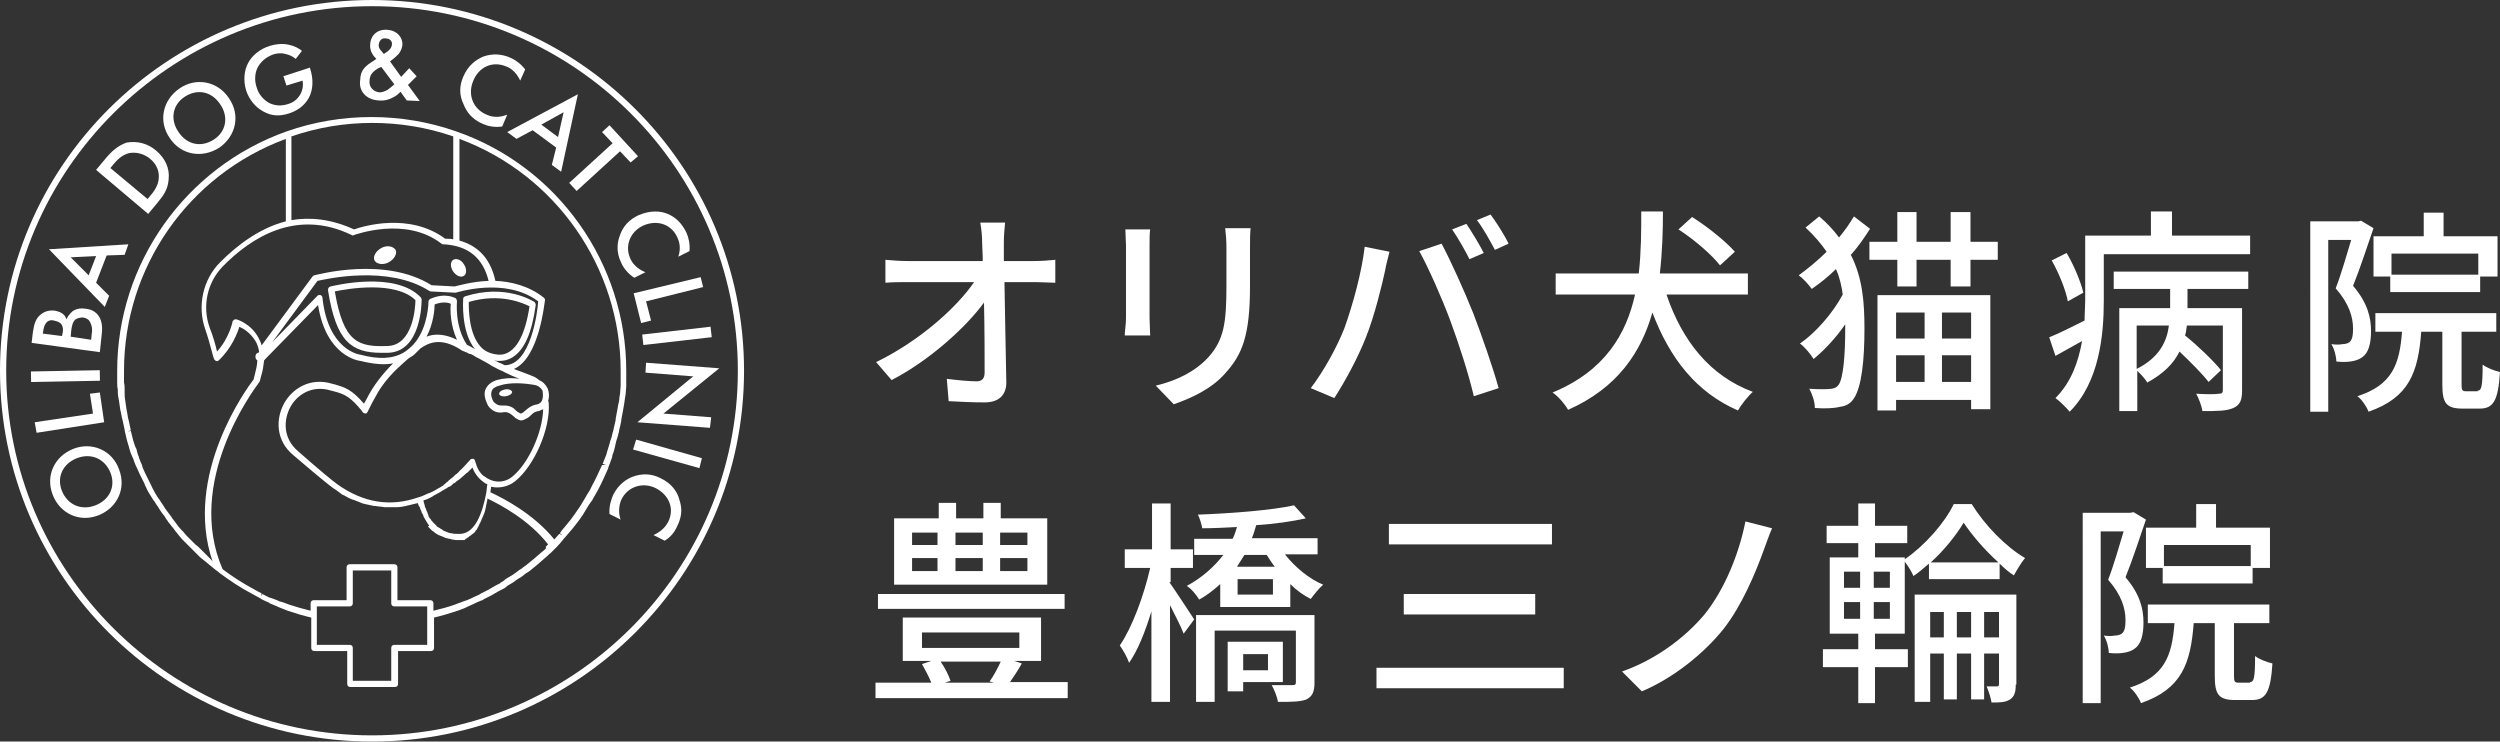<?xml version="1.0" encoding="utf-8"?>
<!-- Generator: Adobe Illustrator 26.5.0, SVG Export Plug-In . SVG Version: 6.00 Build 0)  -->
<svg version="1.1" id="_レイヤー_2" xmlns="http://www.w3.org/2000/svg" xmlns:xlink="http://www.w3.org/1999/xlink" x="0px"
	 y="0px" viewBox="0 0 403.2 119.6" style="enable-background:new 0 0 403.2 119.6;" xml:space="preserve">
<rect x="0" y="0" width="403.2" height="119.6" fill="#333333" stroke="none"/>
<style type="text/css">
	.st0{fill:#FFFFFF;}
</style>
<g>
	<path class="st0" d="M166.9,42.1c1,0,2.5-0.1,3.3-0.2v3.7c-0.9,0-2.2-0.1-3.1-0.1H162c0.1,5.2,0.2,11.7,0.3,16.2
		c0,2-1.2,3.2-3.5,3.2c-1.9,0-4-0.1-5.8-0.2l-0.3-3.6c1.6,0.2,3.6,0.4,4.8,0.4c0.9,0,1.3-0.5,1.3-1.4c0-2.6,0-7-0.1-11.3
		c-3,4.1-8.9,9.4-14.9,12.5l-2.5-2.9c7-3.4,13-8.8,15.8-12.9h-10.7c-1.2,0-2.4,0-3.6,0.1v-3.7c1,0.1,2.4,0.2,3.5,0.2h12.2
		c0-1.2-0.1-2.2-0.1-3c0-0.9-0.1-2.1-0.3-3.2h4c-0.1,1-0.2,2.2-0.2,3.2l0,3H166.9z"/>
	<path class="st0" d="M185.5,37c-0.1,0.7-0.1,1.6-0.1,2.6v11.7c0,0.9,0.1,2.1,0.1,2.8h-4.1c0-0.6,0.2-1.8,0.2-2.8V39.6
		c0-0.6-0.1-1.9-0.1-2.6H185.5z M201.7,36.8c-0.1,0.9-0.1,2-0.1,3.2v6.2c0,8-1.3,11-3.9,13.9c-2.3,2.7-5.8,4.2-8.4,5.1l-2.9-3
		c3.3-0.8,6.3-2.2,8.5-4.6c2.5-2.8,2.9-5.5,2.9-11.6v-6c0-1.3-0.1-2.3-0.2-3.2H201.7z"/>
	<path class="st0" d="M220.1,39.8l4,0.8c-0.2,0.9-0.6,2.2-0.7,3c-0.5,2.3-1.7,7.3-3.1,10.8c-1.3,3.3-3.3,7-5.1,9.8l-3.8-1.6
		c2.2-2.9,4.2-6.6,5.4-9.6C218.2,49.1,219.6,44,220.1,39.8z M228.9,40.5l3.6-1.2c1.4,2.6,3.7,7.7,5.1,11.2c1.3,3.4,3.2,8.8,4.1,12.1
		l-4,1.3c-0.9-3.8-2.4-8.4-3.8-12.2C232.6,48.2,230.4,43.2,228.9,40.5z M239.3,40.8l-2.3,1c-0.7-1.4-1.9-3.5-2.8-4.8l2.3-0.9
		C237.3,37.3,238.6,39.4,239.3,40.8z M243.3,39.3l-2.2,1c-0.8-1.5-1.9-3.5-2.9-4.8l2.2-0.9C241.3,35.8,242.7,38,243.3,39.3z"/>
	<path class="st0" d="M268.8,47.6c2.5,7.3,6.9,13,13.9,15.6c-0.8,0.7-1.9,2.1-2.4,3c-6.7-2.9-11-8.4-13.8-15.8
		c-1.8,6.3-5.5,12.1-13.6,15.7c-0.5-0.9-1.5-2.1-2.5-2.8c8.5-3.5,11.9-9.5,13.3-15.8h-12.8v-3.4h13.4c0.4-3.5,0.4-6.9,0.4-10h3.5
		c0,3.1-0.1,6.5-0.5,10h14.2v3.4H268.8z M277.4,42.8c-1.3-1.7-4.2-4.2-6.7-5.8l2.2-2c2.4,1.5,5.4,3.9,6.9,5.6L277.4,42.8z"/>
	<path class="st0" d="M301.6,36.9c-0.9,1.4-1.9,2.9-3.1,4.2c1.9,3.7,2.2,7.7,2.2,11.9c0,4.8-0.4,9.5-1.8,11.4
		c-0.5,0.7-1.2,1.1-2.1,1.2c-1.2,0.3-2.6,0.3-4.1,0.2c0-1-0.4-2.2-0.9-3.1c1.6,0.1,2.9,0.1,3.6,0c0.5-0.1,0.8-0.2,1.1-0.6
		c0.8-1,1.1-4.9,1.1-9.2v-0.6c-1.5,2.2-3.4,4.2-5.1,5.6c-0.5-0.8-1.4-1.9-2.2-2.5c2.5-1.7,5.3-4.9,6.9-7.9c-0.2-1.4-0.5-2.8-1.1-4.1
		c-1.2,1.2-2.6,2.3-3.9,3.2c-0.5-0.7-1.4-1.7-2.1-2.2c1.5-1.1,3.1-2.4,4.5-3.8c-0.9-1.3-2-2.6-3.4-3.9l2.2-1.8
		c1.3,1.1,2.3,2.2,3.2,3.4c0.9-1.1,1.7-2.2,2.4-3.4L301.6,36.9z M322.2,39v2.9h-4.4v4.3h-3.2v-4.3h-5.5v4.3H306v-4.3h-4.5V39h4.5
		v-4.8h3.1V39h5.5v-4.8h3.2V39H322.2z M302.8,47.6H321V66h-3.1v-1.5h-12.1v1.7h-3V47.6z M305.8,50.4v4.2h4.6v-4.2H305.8z
		 M305.8,61.6h4.6v-4.3h-4.6V61.6z M317.9,50.4h-4.7v4.2h4.7V50.4z M317.9,61.6v-4.3h-4.7v4.3H317.9z"/>
	<path class="st0" d="M362.9,38V41h-23.6v7.5c0,5.5-0.7,13.1-5.5,17.9c-0.5-0.6-1.7-1.8-2.3-2.2c2.6-2.6,3.7-5.9,4.3-9.2
		c-1.4,0.8-2.9,1.6-4.3,2.4l-1-3c1.5-0.6,3.5-1.6,5.7-2.7c0-1.1,0.1-2.2,0.1-3.2V38h10.6v-3.9h3.4V38H362.9z M333.5,48.6
		c-0.3-1.7-1.4-4.5-2.6-6.6l2.4-1.2c1.2,2,2.3,4.7,2.7,6.4L333.5,48.6z M340.8,43.8h21.8v2.8h-9.8v3.1h8.8V63c0,1.5-0.3,2.3-1.4,2.8
		c-1.1,0.5-2.7,0.5-5,0.5c-0.1-0.8-0.6-2.1-1-2.8c1.6,0.1,3.2,0.1,3.7,0c0.5,0,0.6-0.2,0.6-0.6V52.5h-5.8c-0.1,0.5-0.1,1.1-0.3,1.6
		c2.1,1.7,4.6,4.1,5.8,5.6l-2,1.9c-1-1.3-2.9-3.2-4.7-4.9c-0.9,1.9-2.6,3.6-5.2,5c-0.3-0.6-1-1.3-1.6-1.9v6.5h-2.9V49.7h8.2v-3.1
		h-9.1V43.8z M344.6,59.5c3.8-1.9,4.9-4.6,5.2-7h-5.2V59.5z"/>
	<path class="st0" d="M382.8,36.8c-1,2.9-2.2,6.6-3.3,9.3c2.4,2.8,2.9,5.2,2.9,7.3c0,2-0.4,3.5-1.4,4.2c-0.5,0.4-1.2,0.6-1.9,0.7
		c-0.7,0.1-1.5,0.1-2.3,0c0-0.8-0.3-2-0.8-2.8c0.7,0.1,1.3,0.1,1.8,0c0.4,0,0.8-0.1,1.1-0.3c0.5-0.4,0.6-1.2,0.6-2.2
		c0-1.8-0.6-4-2.8-6.5c0.9-2.3,1.8-5.5,2.5-7.8h-3.7v27.7h-2.9V35.7h7.7l0.5-0.1L382.8,36.8z M399.6,63c0.6,0,0.8-0.6,0.8-4.2
		c0.6,0.5,1.9,1,2.8,1.2c-0.3,4.7-1.1,5.9-3.3,5.9h-2.7c-2.7,0-3.3-0.9-3.3-3.9v-8.5h-3.4c-0.5,6.5-1.9,10.6-8.5,12.9
		c-0.3-0.8-1.1-2-1.8-2.5c5.6-1.8,6.8-5.1,7.2-10.4h-4.3v-3h19.5v3H397V62c0,0.9,0.1,1.1,0.7,1.1H399.6z M390.9,38.1v-3.8h3.2v3.8
		h8.7v6.5H400v2.5h-14.5v-2.5h-2.7v-6.5H390.9z M399.7,40.9h-14v3.4h14V40.9z"/>
	<path class="st0" d="M172.2,110.1v2.5h-31v-2.5h9c-0.4-1-1-2.1-1.5-3l1.5-0.5h-4.6v-7h22.3v7h-4.3l1.2,0.4c-0.6,1.1-1.3,2.1-1.9,3
		H172.2z M171.7,98.2h-30.1v-2.4h30.1V98.2z M168.9,94.3h-24.7V83.6h7.2v-2.5h2.8v2.5h4.4v-2.5h2.8v2.5h7.5V94.3z M147.1,87.9h4.1
		v-2h-4.1V87.9z M147.1,92.1h4.1V90h-4.1V92.1z M148.7,104.5h15.7V102h-15.7V104.5z M151.7,106.7c0.7,1,1.3,2.2,1.6,3.1l-0.9,0.3
		h7.9l-0.7-0.2c0.6-0.8,1.3-2.1,1.8-3.2H151.7z M154.1,85.9v2h4.4v-2H154.1z M154.1,90v2.1h4.4V90H154.1z M165.7,85.9h-4.4v2h4.4
		V85.9z M165.7,90h-4.4v2.1h4.4V90z"/>
	<path class="st0" d="M188.6,93.9c1,1.4,3.4,5.1,4,6l-1.7,2.3c-0.4-1.1-1.4-3-2.2-4.6v15.6h-3V98.6c-1,3.3-2.2,6.3-3.6,8.3
		c-0.3-0.9-1-2.1-1.5-2.8c2-2.9,3.9-8.1,4.9-12.5h-4.1v-3h4.4v-7.4h3v7.4h3.6v3h-3.6V93.9z M207.3,89.5c1.6,2,3.9,3.9,6.1,4.8
		c-0.6,0.5-1.5,1.6-2,2.3c-1.2-0.6-2.3-1.4-3.3-2.4v3.7h-11.3v-3.7c-1,0.9-2.1,1.8-3.4,2.5c-0.4-0.7-1.3-1.8-2-2.2
		c2.6-1.4,4.5-3.2,5.9-5h-4.7v-2.6h6.2c0.3-0.6,0.5-1.2,0.7-1.9c-1.9,0.1-3.8,0.2-5.6,0.2c-0.1-0.6-0.4-1.6-0.7-2.2
		c5.4-0.2,11.9-0.7,15.5-1.5l1.9,2.1c-2.2,0.5-5,0.9-8,1.1c-0.2,0.7-0.4,1.4-0.7,2.1h10.6v2.6H207.3z M212,110.1
		c0,1.4-0.3,2.2-1.3,2.7c-1,0.4-2.5,0.4-4.6,0.4c-0.1-0.8-0.6-2-1-2.7c1.4,0,2.9,0,3.3,0c0.5,0,0.6-0.1,0.6-0.5v-8.3h-13.1v11.5h-3
		v-14H212V110.1z M200.5,110v1.5H198v-8h8.9v6.5H200.5z M200.7,89.5c-0.4,0.6-0.8,1.3-1.2,1.9h6.1c-0.5-0.6-0.9-1.3-1.3-1.9H200.7z
		 M205.3,93.4h-5.7v2.5h5.7V93.4z M200.5,105.5v2.6h4v-2.6H200.5z"/>
	<path class="st0" d="M252.2,107.7v3.3H222v-3.3H252.2z M250.3,84.5v3.3H224v-3.3H250.3z M247.6,95.8v3.3h-21.2v-3.3H247.6z"/>
	<path class="st0" d="M284.5,88.6c-1.4,3.9-3.6,9.1-6.5,12.8c-3.1,3.9-8,7.9-13.2,10.1l-3.2-3.2c5.4-1.9,10.1-5.4,13.3-9.2
		c3.3-4.1,5.6-9.9,6.6-15l4.3,1.1C285.3,86.3,284.9,87.6,284.5,88.6z"/>
	<path class="st0" d="M302.4,102.2v2.5h5.3v2.9h-5.3v5.8h-2.7v-5.8H294v-2.9h5.7v-2.5h-4.6V89.9h4.6v-2.3h-5.1v-2.8h5.1v-3.6h2.7
		v3.6h5.2v2.8h-5.2v2.3h4.8v0.3c3.2-2.2,6.4-5.8,7.9-8.9h2.9c2.1,3.4,5.5,6.9,8.6,8.7c-0.6,0.7-1.3,1.9-1.8,2.8
		c-0.8-0.5-1.6-1.2-2.3-1.9v2.5h-11.4v-2.5c-0.8,0.7-1.6,1.4-2.5,2c-0.3-0.7-0.9-1.7-1.4-2.3v11.6H302.4z M297.4,94.8h2.6v-2.6h-2.6
		V94.8z M297.4,99.8h2.6v-2.7h-2.6V99.8z M304.8,92.2h-2.6v2.6h2.6V92.2z M304.8,97.1h-2.6v2.7h2.6V97.1z M325.1,110.4
		c0,1.2-0.2,1.9-0.9,2.4c-0.8,0.5-1.7,0.5-3,0.5c-0.1-0.7-0.5-1.9-0.8-2.6c0.8,0,1.4,0,1.7,0c0.2,0,0.3-0.1,0.3-0.4v-4.9H320v7.4
		h-2.1v-7.4h-2.3v7.4h-2.1v-7.4h-2.2v7.8h-2.5V95.9h16.4V110.4z M313.5,102.8v-4.1h-2.2v4.1H313.5z M322.3,90.7
		c-2.2-2-4.2-4.3-5.6-6.4c-1.2,2-3.1,4.4-5.3,6.4H322.3z M317.9,102.8v-4.1h-2.3v4.1H317.9z M322.4,102.8v-4.1H320v4.1H322.4z"/>
	<path class="st0" d="M346.1,83.8c-1,2.9-2.2,6.6-3.3,9.3c2.4,2.8,2.9,5.2,2.9,7.3c0,2-0.4,3.5-1.4,4.2c-0.5,0.4-1.2,0.6-1.9,0.7
		c-0.7,0.1-1.5,0.1-2.3,0c0-0.8-0.3-2-0.8-2.8c0.7,0.1,1.3,0.1,1.8,0c0.4,0,0.8-0.1,1.1-0.3c0.5-0.4,0.6-1.2,0.6-2.2
		c0-1.8-0.6-4-2.8-6.5c0.9-2.3,1.8-5.5,2.5-7.8h-3.7v27.7h-2.9V82.7h7.7l0.5-0.1L346.1,83.8z M362.9,110c0.6,0,0.8-0.6,0.8-4.2
		c0.6,0.5,1.9,1,2.8,1.2c-0.3,4.7-1.1,5.9-3.3,5.9h-2.7c-2.7,0-3.3-0.9-3.3-3.9v-8.5h-3.4c-0.5,6.5-1.9,10.6-8.5,12.9
		c-0.3-0.8-1.1-2-1.8-2.5c5.6-1.8,6.8-5.1,7.2-10.4h-4.3v-3H366v3h-5.7v8.5c0,0.9,0.1,1.1,0.7,1.1H362.9z M354.2,85.1v-3.8h3.2v3.8
		h8.7v6.5h-2.8v2.5h-14.5v-2.5h-2.7v-6.5H354.2z M363,87.9h-14v3.4h14V87.9z"/>
</g>
<g>
	<path class="st0" d="M60,0C26.9,0,0,26.8,0,59.8s26.9,59.8,60,59.8s60-26.8,60-59.8S93.1,0,60,0z M60,118.6
		c-32.5,0-59-26.4-59-58.8S27.5,1,60,1s59,26.4,59,58.8S92.5,118.6,60,118.6z"/>
	<path class="st0" d="M98.8,73.3c0.2-0.4,0.3-0.9,0.4-1.3l0.1-0.5c0.1-0.5,0.3-0.9,0.4-1.4l0.1-0.4c0.1-0.6,0.3-1.2,0.4-1.8l0-0.2
		c0.1-0.5,0.2-1.1,0.3-1.6l0.1-0.6c0.1-0.4,0.1-0.8,0.2-1.3l0.1-0.6c0-0.4,0.1-0.9,0.1-1.3l0-0.6c0-0.6,0-1.3,0-1.9
		c0-17.3-11-32.9-27.4-38.6c-8.8-3.1-18.6-3.1-27.4,0c0,0,0,0,0,0c0,0,0,0,0,0c0,0,0,0,0,0C29.9,27,18.9,42.5,18.9,59.8
		c0,0.5,0,1,0,1.5l0,0.4c0,0.4,0,0.7,0.1,1.1l0,0.4c0,0.5,0.1,1,0.2,1.5c0.1,0.5,0.1,0.9,0.2,1.4l0.1,0.4c0.1,0.4,0.1,0.7,0.2,1
		l0.1,0.4c0.1,0.5,0.2,0.9,0.3,1.4c0,0,0,0.1,0,0.1c0.1,0.4,0.2,0.9,0.3,1.3l0.1,0.4c0.1,0.3,0.2,0.7,0.3,1l0.1,0.4
		c0.1,0.4,0.3,0.9,0.5,1.3l0.1,0.2c0.1,0.4,0.3,0.8,0.4,1.1l0.2,0.4c0.1,0.3,0.3,0.6,0.4,0.9l0.2,0.4c0.2,0.4,0.4,0.8,0.6,1.2
		l0.1,0.3c0.2,0.3,0.3,0.7,0.5,1l0.3,0.5c0.2,0.3,0.3,0.5,0.5,0.8l0.3,0.4c0.2,0.4,0.5,0.7,0.7,1.1l0.2,0.3c0.2,0.3,0.4,0.6,0.6,0.8
		l0.3,0.5c0.2,0.2,0.3,0.5,0.6,0.8l0.3,0.4c0.3,0.3,0.5,0.7,0.8,1l0.3,0.4c0.2,0.2,0.4,0.5,0.6,0.7l0.4,0.4c0.2,0.2,0.4,0.4,0.6,0.6
		l0.4,0.4c0.3,0.3,0.6,0.6,0.9,0.9l0.4,0.4c0.2,0.2,0.4,0.4,0.7,0.6l0.5,0.4c0.2,0.2,0.4,0.3,0.6,0.5l0.5,0.4c0.3,0.3,0.7,0.5,1,0.8
		c0,0,0,0,0,0c0,0,0,0,0,0c1.6,1.2,3.4,2.4,5.3,3.4c0.4,0.2,0.9,0.5,1.3,0.7c0,0,0.1,0.1,0.1,0.1c0.4,0.2,0.8,0.4,1.3,0.6l0.1,0.1
		c0.4,0.2,0.8,0.3,1.2,0.5l0.2,0.1c0.5,0.2,1,0.4,1.5,0.6c1.2,0.4,2.5,0.8,3.8,1.1v4.9c0,0.3,0.2,0.5,0.5,0.5h5.3v5.3
		c0,0.3,0.2,0.5,0.5,0.5h7.2c0.3,0,0.5-0.2,0.5-0.5V105h5.3c0.3,0,0.5-0.2,0.5-0.5v-4.9c1.3-0.3,2.6-0.7,3.8-1.1
		c0.5-0.2,0.9-0.3,1.3-0.5l0.4-0.2c0.3-0.1,0.6-0.3,0.9-0.4l0.4-0.2c0.3-0.1,0.6-0.3,1-0.4l0.3-0.2c0.4-0.2,0.8-0.4,1.2-0.6l0.5-0.3
		c0.2-0.1,0.5-0.3,0.7-0.4c0.2-0.1,0.4-0.2,0.6-0.3c0.2-0.1,0.4-0.2,0.6-0.4l0.1-0.1c0.2-0.1,0.3-0.2,0.5-0.3l0.5-0.3
		c0.4-0.3,0.8-0.6,1.2-0.8l0.4-0.3c0.2-0.2,0.5-0.4,0.7-0.5l0.3-0.2c0.9-0.7,1.7-1.4,2.6-2.2c0.3-0.2,0.5-0.5,0.8-0.7l0.2-0.2
		c0.3-0.3,0.5-0.5,0.8-0.8c0.4-0.4,0.8-0.9,1.2-1.4c0,0,0.1-0.1,0.1-0.1c0.4-0.5,0.8-0.9,1.2-1.4c0.8-1,1.6-2,2.2-3.1
		c0.3-0.5,0.6-1,1-1.5l0.1-0.2c0.3-0.5,0.5-0.9,0.8-1.4l0.1-0.2c0.6-1.1,1.1-2.3,1.6-3.4c0,0,0-0.1,0-0.1c0.2-0.5,0.4-1,0.6-1.6
		L98.8,73.3z M87.4,64.6c-0.1,0.3-0.4,0.5-0.7,0.6c-0.6,0.1-1.1,0.3-1.6,0.7c-0.2,0.2-0.5,0.4-0.7,0.6c-0.3,0.2-0.4,0.2-0.4,0.2
		c0,0-0.1,0-0.4-0.2c-0.2-0.1-0.4-0.3-0.6-0.5c-0.4-0.4-1-0.6-1.6-0.6c-0.1,0-0.3,0-0.4,0c-0.3,0-0.6,0-0.9-0.2
		c-0.3-0.2-0.4-0.3-0.5-0.4c-0.3-0.5-0.5-1.2-0.3-1.7c0.1-0.4,0.5-0.7,1.2-0.9c1.8-0.6,4.1-0.4,5.8-0.1c0.5,0.1,0.9,0.4,1.2,0.9
		C87.6,63.6,87.6,64.2,87.4,64.6z M80.1,61.3c-0.9,0.3-1.5,0.8-1.8,1.5c-0.3,0.7-0.1,1.6,0.4,2.6c0.2,0.3,0.4,0.5,0.8,0.8
		c0.5,0.3,1,0.4,1.6,0.3c0.5-0.1,0.9,0,1.3,0.3c0.3,0.2,0.5,0.4,0.7,0.6c0.3,0.2,0.7,0.4,0.9,0.4c0,0,0,0,0.1,0c0.3,0,0.6-0.2,1-0.4
		c0.2-0.1,0.5-0.4,0.7-0.6c0.3-0.3,0.6-0.4,1-0.5c0.1,0,0.2,0,0.3-0.1c0.2-0.1,0.3-0.1,0.5-0.2c-0.1,3.8-2.4,8.8-5,10.9
		c-1,0.8-2.3,1-3.5,0.5c-0.2-0.1-0.4-0.2-0.6-0.3c-0.2-0.2-0.5-0.3-0.7-0.5c-0.4-0.4-0.7-0.9-0.9-1.4c-0.1-0.3-0.2-0.6-0.3-0.9
		c0-0.1-0.1-0.2-0.1-0.2c-0.1-0.1-0.1-0.1-0.2-0.1c-0.2,0-0.4,0-0.5,0.2c0,0,0,0-0.1,0.1c-0.2,0.2-0.6,0.7-1.2,1.3c0,0,0,0,0,0
		c-0.2,0.2-0.4,0.3-0.5,0.5c0,0,0,0,0,0c0,0-0.1,0.1-0.1,0.1c-0.1,0.1-0.3,0.3-0.5,0.4c0,0-0.1,0.1-0.1,0.1
		c-0.1,0.1-0.1,0.1-0.2,0.2c-0.1,0.1-0.2,0.2-0.4,0.3c-0.1,0.1-0.1,0.1-0.2,0.2c-0.1,0.1-0.2,0.1-0.2,0.2c-0.1,0.1-0.3,0.2-0.4,0.3
		c-0.1,0.1-0.1,0.1-0.2,0.2c0,0,0,0,0,0c0,0,0,0,0,0c-0.1,0.1-0.2,0.1-0.2,0.2c-0.2,0.1-0.4,0.2-0.5,0.3c-0.1,0-0.1,0.1-0.2,0.1
		c0,0,0,0,0,0c0,0,0,0,0,0v0c0,0,0,0,0,0c-0.5,0.3-1,0.6-1.5,0.8c-0.1,0-0.2,0.1-0.3,0.1c-0.5,0.2-1,0.5-1.5,0.6
		c-4.5,1.6-8.9,0.9-13.1-2.1c-0.7-0.5-2.9-2.3-6.3-5.3c-2.6-2.2-2.3-5.2-1.3-7.1c1-1.9,3.4-3.7,6.6-2.7l0.4,0.1
		c1.5,0.4,2.4,0.7,4,2.5c0.2,0.3,0.5,0.5,0.7,0.9c0.1,0.1,0.3,0.2,0.4,0.2c0.2,0,0.3-0.1,0.4-0.3l0.7-1.4c0.3-0.6,0.7-1.2,1-1.8
		c1.1-1.8,2.5-3.3,4.1-4.7c0.3-0.3,0.6-0.5,0.8-0.7c0.3-0.2,0.7-0.4,1-0.7c0,0,0,0,0,0c0.3-0.3,0.6-0.6,0.9-0.9
		c1.4-1,3.4-1.8,6.5,0.2c0.1,0.1,0.3,0.2,0.6,0.3l0.5,0.2c0.1,0.1,0.3,0.2,0.5,0.2c0.3,0.1,0.6,0.3,0.9,0.5c0.1,0.1,0.3,0.1,0.4,0.2
		c0.9,0.5,1.7,0.9,2.1,1.2c0,0,0,0,0,0c0,0,0,0,0,0h0c0.6,0.3,1.1,0.6,1.6,0.8c0.2,0.1,0.3,0.1,0.4,0.2c1,0.5,1.7,0.8,2.5,1.1
		C82.4,60.9,81.2,61,80.1,61.3z M72.9,86c-0.1,0-0.1,0-0.2,0c-0.1,0-0.3-0.1-0.4-0.1c-0.1,0-0.2-0.1-0.2-0.1c-0.1,0-0.2-0.1-0.3-0.1
		c-0.1,0-0.2-0.1-0.2-0.1c-0.1,0-0.2-0.1-0.3-0.2c-0.1,0-0.1-0.1-0.2-0.1c-0.1-0.1-0.2-0.1-0.3-0.2c-0.1,0-0.1-0.1-0.2-0.1
		c-0.1-0.1-0.2-0.1-0.2-0.2c-0.1-0.1-0.1-0.1-0.2-0.2c-0.1-0.1-0.1-0.1-0.2-0.2c-0.1-0.1-0.1-0.1-0.2-0.2c-0.1-0.1-0.1-0.2-0.2-0.2
		c0-0.1-0.1-0.1-0.1-0.2c-0.1-0.1-0.1-0.2-0.2-0.2c0-0.1-0.1-0.1-0.1-0.2c-0.1-0.1-0.1-0.2-0.1-0.3c0-0.1-0.1-0.1-0.1-0.2
		c0-0.1-0.1-0.2-0.1-0.3c0-0.1-0.1-0.1-0.1-0.2c0-0.1-0.1-0.2-0.1-0.3c0-0.1,0-0.1-0.1-0.2c0-0.1-0.1-0.2-0.1-0.3c0,0,0-0.1,0-0.1
		c-0.1-0.3-0.2-0.6-0.2-0.8c0.1,0,0.2-0.1,0.3-0.1c0.4-0.1,0.7-0.3,1.1-0.5c0.1-0.1,0.2-0.1,0.3-0.2c0.5-0.3,1-0.5,1.4-0.8
		c0.2-0.1,0.5-0.3,0.7-0.4c0.1-0.1,0.2-0.2,0.4-0.2c0.2-0.1,0.4-0.3,0.5-0.4c0.1-0.1,0.2-0.2,0.3-0.2l0,0c0,0,0,0,0,0
		c0.2-0.1,0.3-0.3,0.5-0.4c0.1-0.1,0.2-0.1,0.3-0.2c0,0,0,0,0,0l0,0v0l0,0c0,0,0,0,0,0l0,0c0,0,0,0,0,0c0,0,0,0,0,0
		c0.2-0.2,0.5-0.4,0.7-0.6c0,0,0,0,0,0c0,0,0,0,0,0l0,0l0,0c0,0,0,0,0,0l0,0c0,0,0,0,0,0c0.2-0.2,0.4-0.4,0.6-0.5
		c0.3-0.3,0.5-0.5,0.8-0.8c0.4,1.1,1.1,1.9,2,2.5c0.1,0.1,0.2,0.1,0.4,0.2c-0.1,0.5-0.1,1-0.2,1.5c-0.6,3.1-1.8,6.7-4.5,6.5
		C73.3,86.1,73.1,86.1,72.9,86z M73.7,54.8c-2-1-3.7-1-4.9-0.5c1.1-2.1,1.3-4.4,1.3-5.2c1.3-0.5,2.2-0.3,2.6-0.1
		C72.6,49.9,72.6,52.4,73.7,54.8z M77.5,55.9c-1.9-2.1-1.9-6-1.9-7.2c5.1-1.5,8.8,0.2,9.8,0.7c-0.7,4.7-2.1,6.6-3.2,7.3
		c-0.9,0.6-1.7,0.5-1.7,0.5c0,0-0.1,0-0.1,0C79.2,57.1,78.2,56.7,77.5,55.9z M81.4,58.9c-0.2-0.1-0.4-0.2-0.6-0.3
		c-0.1,0-0.2-0.1-0.3-0.1c-0.2-0.1-0.5-0.3-0.8-0.4c0.2,0,0.3,0.1,0.5,0.1c0.1,0,0.3,0,0.5,0c0.5,0,1.2-0.1,2-0.6
		c1.9-1.2,3.1-4,3.7-8.4c0-0.2-0.1-0.4-0.2-0.5c-0.2-0.1-4.6-3-11.2-0.9c-0.2,0.1-0.3,0.2-0.3,0.4c0,0.2-0.4,5.3,1.9,8.1
		c-0.3-0.2-0.6-0.3-0.9-0.5l-0.4-0.2c-2-3-1.6-6.9-1.6-7c0-0.2-0.1-0.4-0.2-0.5c-0.1,0-1.6-1-4.1,0.1c-0.2,0.1-0.3,0.3-0.3,0.5
		c0,0,0,3.9-2.2,6.6c-0.5,0.6-1.1,1.1-1.7,1.5c-1.8,1.1-4.1,1.2-7.1,0.4c-0.1,0-5.2-0.7-6.1-9.2c0-0.2-0.2-0.4-0.3-0.4
		c-0.2-0.1-0.4,0-0.5,0.1l-7.3,7.5l7.3-9.9c1.4-0.3,11.4-2.6,18,1.6c0.1,0,0.2,0.1,0.2,0.1l3.9,0.2c0.1,0,0.1,0,0.2,0
		c0.1,0,8-2.6,13.3,1.4C86.7,50.3,85.6,58.9,81.4,58.9z M73.3,46.2L69.6,46c-7.5-4.7-18.4-1.7-18.9-1.6c-0.1,0-0.2,0.1-0.3,0.2
		l-8.2,11.1c-0.1-0.4-0.3-0.8-0.5-1.2c-1.2-2.3-3.5-3-3.6-3c-0.1,0-0.3,0-0.4,0.1c-0.1,0.1-0.2,0.2-0.2,0.3c0,0-0.5,2.6-2.5,4.8
		c-0.2-0.9-0.6-2.4-1.2-3.9c-1.2-3.4-0.4-7.2,2.1-9.8c4.6-4.7,11.9-9.4,20.8-5.1c0.1,0.1,0.3,0.1,0.4,0c0.1,0,8.3-3.1,14.1,1.4
		c0.1,0.1,0.2,0.1,0.3,0.1c4,0.2,6.4,2.2,7.3,5.9C76.1,45.4,73.8,46.1,73.3,46.2z M73.1,22v16.6c-0.4-0.1-0.9-0.1-1.3-0.1
		c-5.8-4.3-13.3-2-14.7-1.5c-3.7-1.7-7.1-2-10.1-1.5V22C55.4,19.1,64.7,19.1,73.1,22z M33.8,90l-0.4-0.4c-0.2-0.2-0.4-0.4-0.6-0.6
		l-0.4-0.4c-0.3-0.3-0.6-0.6-0.9-0.8l-0.4-0.4c-0.2-0.2-0.4-0.4-0.6-0.6l-0.4-0.4c-0.2-0.2-0.4-0.5-0.6-0.7l-0.3-0.3
		c-0.3-0.3-0.5-0.6-0.8-1L28.1,84c-0.2-0.2-0.3-0.4-0.5-0.7l-0.3-0.4c-0.2-0.3-0.4-0.5-0.6-0.8l-0.2-0.3c-0.2-0.4-0.5-0.7-0.7-1.1
		l-0.3-0.4c-0.2-0.3-0.3-0.5-0.5-0.8l-0.2-0.4c-0.2-0.3-0.3-0.6-0.5-1l-0.1-0.2c-0.2-0.4-0.4-0.8-0.6-1.2l-0.2-0.4
		c-0.1-0.3-0.3-0.6-0.4-0.9L22.9,75c-0.2-0.4-0.3-0.7-0.5-1.2l0-0.1c-0.2-0.4-0.3-0.9-0.4-1.3L21.8,72c-0.1-0.3-0.2-0.6-0.3-0.9
		l-0.1-0.4c-0.1-0.4-0.2-0.8-0.3-1.2l-0.5,0.1l0.5-0.2c-0.1-0.5-0.2-0.9-0.3-1.4l-0.1-0.4c-0.1-0.3-0.1-0.7-0.2-1.1L20.4,66
		c-0.1-0.5-0.1-0.9-0.2-1.4c-0.1-0.5-0.1-0.9-0.1-1.4l0-0.4c0-0.4,0-0.7-0.1-1.1l0-0.4c0-0.5,0-1,0-1.5c0-16.7,10.4-31.6,26.1-37.4
		v13.3c-4.3,1.1-7.9,3.9-10.6,6.6c-2.8,2.8-3.7,7.1-2.4,10.8c0.8,2.3,1.3,4.7,1.4,4.7c0,0.2,0.2,0.3,0.3,0.4c0.2,0.1,0.4,0,0.5-0.1
		c2.1-2,3-4.4,3.3-5.4c0.7,0.3,1.8,1,2.6,2.3c0.3,0.5,0.5,1.1,0.6,1.8L41.4,57c-0.1,0.1-0.2,0.3-0.2,0.5c0,0.3,0.1,0.5,0.3,0.6
		c0,0.7-0.2,1.5-0.4,2.3c-0.1,0.3-0.1,0.5-0.2,0.8c-1,1.3-11.4,15.4-6.6,29.4C34.2,90.4,34,90.2,33.8,90z M68.9,104h-5.3
		c-0.3,0-0.5,0.2-0.5,0.5v5.3h-6.2v-5.3c0-0.3-0.2-0.5-0.5-0.5h-5.3v-6.2h5.3c0.3,0,0.5-0.2,0.5-0.5v-5.3h6.2v5.3
		c0,0.3,0.2,0.5,0.5,0.5h5.3V104z M88.1,88.4c-0.2,0.2-0.5,0.5-0.8,0.7c-0.8,0.7-1.6,1.4-2.5,2.1l-0.3,0.2c-0.2,0.2-0.5,0.4-0.7,0.5
		l-0.4,0.3c-0.4,0.3-0.8,0.6-1.2,0.8l-0.5,0.3c-0.1,0.1-0.3,0.2-0.4,0.3l-0.1,0.1c-0.2,0.1-0.4,0.2-0.6,0.4
		c-0.2,0.1-0.4,0.2-0.6,0.3c-0.2,0.1-0.5,0.3-0.7,0.4l-0.5,0.3c-0.4,0.2-0.8,0.4-1.2,0.6l-0.3,0.2c-0.3,0.1-0.6,0.3-0.9,0.4L76,96.5
		c-0.3,0.1-0.6,0.3-1,0.4L74.7,97c-0.4,0.2-0.9,0.3-1.3,0.5c-1.1,0.4-2.3,0.7-3.5,1v-1.2c0-0.3-0.2-0.5-0.5-0.5h-5.3v-5.3
		c0-0.3-0.2-0.5-0.5-0.5h-7.2c-0.3,0-0.5,0.2-0.5,0.5v5.3h-5.3c-0.3,0-0.5,0.2-0.5,0.5v1.2c-1.2-0.3-2.3-0.6-3.5-1
		c-0.5-0.2-1-0.4-1.5-0.5l-0.2-0.1c-0.4-0.2-0.8-0.3-1.3-0.5c0,0-0.1,0-0.1,0c-0.4-0.2-0.8-0.4-1.2-0.6l-0.2,0.4l0.1-0.5
		c-0.4-0.2-0.8-0.4-1.3-0.7c-1.7-0.9-3.4-2-5-3.2c-6.1-14.1,5-28.9,5.8-30c0.1-0.1,0.1-0.2,0.2-0.3c0.1-0.3,0.1-0.5,0.2-0.8
		c0.3-0.9,0.4-1.8,0.5-2.6c0,0,0.1,0,0.1-0.1l8.6-8.8c1.3,8.3,6.6,9,6.8,9c2,0.5,3.8,0.7,5.3,0.4c-1.7,1.7-3.2,3.6-4.3,5.8l-0.4,0.7
		c-2-2.3-3-2.6-4.7-3.1l-0.4-0.1c-3.6-1.1-6.5,0.8-7.8,3.2c-1.3,2.4-1.4,5.9,1.5,8.3c3.5,3,5.7,4.8,6.4,5.3c0.5,0.3,1,0.7,1.4,1
		c0.1,0.1,0.2,0.1,0.4,0.2c0.5,0.3,0.9,0.5,1.4,0.7c0,0,0.1,0,0.1,0c0.5,0.2,1,0.4,1.5,0.6c0.1,0,0.3,0.1,0.4,0.1
		c0.4,0.1,0.9,0.2,1.4,0.3c0.1,0,0.1,0,0.2,0c0.5,0.1,1,0.1,1.5,0.2c0.1,0,0.3,0,0.4,0c0.2,0,0.3,0,0.5,0c0.3,0,0.5,0,0.8,0
		c0.1,0,0.2,0,0.3,0c0.5,0,1-0.1,1.5-0.2c0.1,0,0.2-0.1,0.4-0.1c0.4-0.1,0.8-0.2,1.2-0.3c0.1,0,0.2,0,0.3-0.1c0,0,0,0.1,0,0.1
		c0,0.1,0,0.1,0.1,0.2c0,0.1,0,0.2,0.1,0.2c0,0.1,0,0.1,0.1,0.2c0,0.1,0.1,0.2,0.1,0.3c0,0.1,0,0.1,0.1,0.2c0,0.1,0.1,0.2,0.1,0.3
		c0,0.1,0,0.1,0.1,0.2c0.1,0.2,0.2,0.3,0.2,0.5c0,0,0,0,0,0c0.1,0.2,0.2,0.3,0.3,0.5c0,0.1,0.1,0.1,0.1,0.2c0.1,0.1,0.1,0.2,0.2,0.3
		c0,0.1,0.1,0.1,0.1,0.2c0.1,0.1,0.2,0.2,0.2,0.3C69,84.9,69,85,69.1,85c0.1,0.1,0.2,0.2,0.3,0.3c0.1,0.1,0.1,0.1,0.2,0.2
		c0.1,0.1,0.2,0.2,0.3,0.2c0.1,0.1,0.1,0.1,0.2,0.2c0.1,0.1,0.2,0.1,0.3,0.2c0.1,0.1,0.2,0.1,0.2,0.1c0.1,0.1,0.2,0.1,0.4,0.2
		c0.1,0,0.2,0.1,0.3,0.1c0.1,0.1,0.3,0.1,0.4,0.2c0.1,0,0.2,0.1,0.3,0.1c0.2,0,0.3,0.1,0.5,0.1c0.1,0,0.2,0,0.3,0.1
		c0.3,0,0.5,0.1,0.8,0.1c0.1,0,0.2,0,0.3,0c0,0,0,0,0,0c0.1,0,0.1,0,0.2,0c0.1,0,0.1,0,0.2,0c0.1,0,0.1,0,0.2,0c0.1,0,0.1,0,0.2,0
		c0,0,0.1,0,0.1,0c0.1,0,0.2,0,0.2-0.1c0,0,0.1,0,0.1-0.1c0.1,0,0.2-0.1,0.2-0.1c0,0,0.1,0,0.1-0.1c0.1,0,0.2-0.1,0.2-0.1
		c0,0,0.1-0.1,0.1-0.1c0.1-0.1,0.2-0.1,0.3-0.2c0,0,0.1-0.1,0.1-0.1c0.1-0.1,0.2-0.1,0.3-0.2c0,0,0.1-0.1,0.1-0.1
		c0.1-0.1,0.2-0.2,0.2-0.3c0,0,0.1-0.1,0.1-0.1c0.1-0.1,0.2-0.2,0.2-0.3c0-0.1,0.1-0.1,0.1-0.2c0.1-0.1,0.1-0.2,0.2-0.4
		c0-0.1,0.1-0.2,0.1-0.2c0.1-0.1,0.1-0.3,0.2-0.4c0-0.1,0.1-0.2,0.1-0.3c0.1-0.1,0.1-0.3,0.2-0.4c0-0.1,0.1-0.2,0.1-0.3
		c0.1-0.1,0.1-0.3,0.2-0.5c0-0.1,0.1-0.3,0.1-0.4c0-0.2,0.1-0.3,0.1-0.5c0-0.2,0.1-0.3,0.1-0.5c0-0.2,0.1-0.3,0.1-0.5
		c0-0.1,0-0.1,0-0.2c1.9,0.9,6.7,3.4,9.8,7.4c-0.1,0.1-0.3,0.3-0.4,0.4L88.1,88.4z M98.3,71.6c-0.1,0.4-0.3,0.9-0.4,1.3l-0.1,0.4
		c-0.2,0.5-0.4,1-0.6,1.5l0.5,0.2L97.1,75c-0.5,1.1-1,2.2-1.6,3.3l-0.1,0.2c-0.2,0.5-0.5,0.9-0.8,1.4l-0.1,0.2
		c-0.3,0.5-0.6,1-0.9,1.5c-0.7,1-1.4,2.1-2.2,3c-0.4,0.5-0.8,0.9-1.1,1.4l0.4,0.3l-0.5-0.2c-0.3,0.3-0.5,0.6-0.8,0.9
		c-3.3-4.1-8.3-6.7-10.3-7.6c0-0.3,0.1-0.6,0.1-0.9c1.3,0.3,2.8,0,3.9-0.9c3.1-2.5,5.7-8.5,5.4-12.6c0-0.1,0-0.2-0.1-0.3
		c0.2-0.6,0.2-1.4-0.1-2.1c-0.3-0.6-0.8-1.1-1.4-1.3c0-0.1-0.1-0.1-0.2-0.2c-0.2-0.1-0.4-0.3-0.7-0.4c-0.7-0.3-1.3-0.5-1.8-0.7
		c-0.5-0.2-0.9-0.3-1.3-0.5c4.1-1.8,4.9-10.7,5-11.1c0-0.2-0.1-0.3-0.2-0.4c-2.4-1.9-5.3-2.6-7.8-2.7c-0.9-4.1-3.3-5.8-5.8-6.5V22.4
		c15.6,5.8,26,20.8,26,37.4c0,0.6,0,1.2,0,1.8l0,0.6c0,0.4-0.1,0.9-0.1,1.3l-0.1,0.6c0,0.4-0.1,0.8-0.2,1.2l-0.1,0.6
		c-0.1,0.5-0.2,1-0.3,1.6c0,0,0,0.2,0,0.2c-0.1,0.6-0.3,1.2-0.4,1.8l-0.1,0.3c-0.1,0.5-0.2,0.9-0.4,1.4L98.3,71.6z"/>
	<path class="st0" d="M61.5,40c-0.9,0.5-1.4,1.4-1.1,2c0.3,0.6,1.4,0.8,2.3,0.3c0.9-0.5,1.4-1.4,1.1-2C63.4,39.7,62.4,39.5,61.5,40z
		"/>
	<path class="st0" d="M73.1,41.9c-0.5,0.3-0.5,1.2,0,1.9s1.2,1,1.7,0.7c0.5-0.3,0.5-1.2,0-1.9C74.4,41.9,73.6,41.6,73.1,41.9z"/>
	<path class="st0" d="M53.3,46.2c-0.3,0.1-0.4,0.3-0.4,0.6c1.3,8.3,3.8,10.1,8.6,10.1c0.4,0,0.7,0,1.1,0c5.4-0.2,5.4-8.2,5.4-8.6
		c0-0.1-0.1-0.3-0.1-0.3C63.8,43.6,53.8,46.1,53.3,46.2z M62.6,55.8C57.7,56,55.4,55.2,54,47c1.9-0.4,9.7-1.8,13,1.4
		C67,49.6,66.6,55.6,62.6,55.8z"/>
	<path class="st0" d="M11.8,72.4c-3,1.2-4.5,4.3-3.3,7.4c1.2,3.1,4.4,4.5,7.4,3.3c3-1.2,4.5-4.3,3.3-7.4
		C18.1,72.6,14.8,71.2,11.8,72.4z M15.4,81.5c-2.3,0.9-4.5-0.1-5.4-2.3c-0.9-2.2,0.1-4.4,2.4-5.3c2.3-0.9,4.5,0.1,5.4,2.3
		C18.7,78.4,17.7,80.6,15.4,81.5z"/>
	<polygon class="st0" points="16.1,63.3 14.5,63.5 15,66.7 5.6,68.1 5.9,69.8 16.8,68.1 	"/>
	
		<rect x="5" y="59.8" transform="matrix(1 -1.851667e-02 1.851667e-02 1 -1.121 0.205)" class="st0" width="11.1" height="1.7"/>
	<path class="st0" d="M16.4,54c0.1-0.8,0.2-2.2-0.6-3.2c-0.5-0.6-1.1-0.9-1.9-1c-0.7-0.1-1.5-0.1-2.2,0.4c-0.6,0.5-0.9,1.1-1,1.3
		c-0.1-0.3-0.2-0.6-0.6-0.9c-0.4-0.3-0.8-0.4-1.3-0.5C8,50,7.2,50.2,6.6,50.7c-0.8,0.6-1.1,1.5-1.3,2.9l-0.2,1.7l11,1.5L16.4,54z
		 M10.1,53.7L10,54.2l-3.1-0.4L7,53.2c0.1-0.5,0.2-0.9,0.6-1.3c0.4-0.3,0.8-0.3,1.1-0.2c0.4,0.1,0.9,0.2,1.2,0.6
		C10.2,52.7,10.2,53.3,10.1,53.7z M14.8,53.8l-0.1,1l-3.3-0.5l0.1-1.1c0.1-0.6,0.2-1.3,0.7-1.7c0.3-0.2,0.8-0.3,1.2-0.3
		c0.5,0.1,0.9,0.3,1.1,0.7C14.9,52.6,14.9,53.4,14.8,53.8z"/>
	<path class="st0" d="M17.6,47.7l-2.1-2.1l1.7-4.4l2.9-0.1l0.6-1.7L7.9,40.2l9,9.3L17.6,47.7z M14.3,44.4l-2.9-2.9l4.1-0.2
		L14.3,44.4z"/>
	<path class="st0" d="M25.4,32.7c1-1.2,1.7-2.2,1.8-3.8c0.2-1.8-0.6-3.4-2-4.6c-1.4-1.2-3.1-1.6-4.8-1.3C19,23.5,18,24.4,17,25.6
		l-1.5,1.8l8.4,7.1L25.4,32.7z M17.8,27.1l0.5-0.6c0.5-0.6,1.3-1.5,2.5-1.8c1-0.2,2.3,0,3.4,0.9c1.2,1,1.5,2.2,1.4,3.2
		c-0.1,1.2-0.8,2.1-1.3,2.7l-0.5,0.6L17.8,27.1z"/>
	<path class="st0" d="M35.4,23.8c2.7-1.9,3.4-5.3,1.5-8c-1.8-2.7-5.3-3.4-8-1.5c-2.7,1.9-3.4,5.3-1.5,8C29.2,25,32.6,25.6,35.4,23.8
		z M29.8,15.6c2-1.3,4.3-0.9,5.7,1.2c1.4,2,1,4.4-1,5.7c-2,1.3-4.3,0.9-5.7-1.2C27.4,19.3,27.8,16.9,29.8,15.6z"/>
	<path class="st0" d="M42.5,18c1.3,0.7,2.5,0.8,4.1,0.3c1.2-0.4,2.4-1.1,3.2-2.5c0.7-1.3,0.8-3,0.2-4.8l0-0.1l-4.3,1.4l0.5,1.5
		l2.6-0.8c0.1,0.6,0.1,1.3-0.3,2.1c-0.5,0.9-1.1,1.4-2.1,1.7c-1,0.3-2,0.3-3-0.2c-0.9-0.5-1.7-1.4-2-2.5c-0.4-1.1-0.3-2.4,0.2-3.3
		c0.4-0.7,1.1-1.5,2.4-2c0.6-0.2,1.3-0.3,2-0.1c0.6,0.1,1.2,0.4,1.7,0.8l1-1.3c-0.5-0.4-1.2-0.8-2.2-1c-1-0.2-2-0.1-3,0.2
		c-1.6,0.5-2.9,1.6-3.5,2.8c-0.6,1.1-0.8,2.8-0.3,4.4C40.2,16.1,41.2,17.3,42.5,18z"/>
	<path class="st0" d="M61.1,16.2c1,0.1,1.8-0.2,2.5-0.6c0.4-0.2,0.7-0.5,1-0.8l1,1.4l2.1,0.1l-1.9-2.6l1.4-1.4L66,11l-1.3,1.4
		l-1.8-2.5C63.6,9.4,64,9,64.3,8.7c0.2-0.3,0.5-0.7,0.6-1.4c0.1-1.2-0.8-2.4-2.5-2.5c-1.8-0.1-2.7,1.2-2.7,2.4
		c-0.1,1.1,0.6,1.9,1,2.3c-0.1,0.1-0.6,0.4-0.9,0.6c-0.9,0.6-1.7,1.3-1.7,2.8C57.8,14.6,59,16.1,61.1,16.2z M62.2,6.2
		c0.8,0,1.1,0.6,1,1c0,0.4-0.3,0.8-0.7,1.1l-0.6,0.4l-0.5-0.6c-0.2-0.2-0.4-0.6-0.3-1C61.2,6.5,61.6,6.1,62.2,6.2z M60.2,11.6
		c0.3-0.3,0.9-0.7,1.3-0.8l2.1,2.8c-0.2,0.2-0.7,0.6-1.1,0.9c-0.4,0.2-0.8,0.4-1.3,0.4c-1-0.1-1.7-0.9-1.6-1.8
		C59.6,12.6,59.7,12.1,60.2,11.6z"/>
	<path class="st0" d="M77.9,20c0.7,0.3,1.8,0.6,3.1,0.4l0.8-1.9c-0.8,0.3-2,0.6-3.3,0c-2.2-0.9-3.1-3.2-2.2-5.4
		c0.9-2.3,3.1-3.3,5.3-2.4c0.6,0.2,1.6,0.8,2.3,2.3l0.8-1.8c-0.7-0.9-1.5-1.5-2.4-1.9c-1.4-0.6-2.8-0.7-4.3-0.2
		c-1.2,0.5-2.5,1.4-3.3,3.3c-0.6,1.4-0.7,2.9,0.1,4.5C75.2,17.9,76,19.2,77.9,20z"/>
	<path class="st0" d="M83.3,22.4l2.6-1.4l3.8,2.8L89,26.6l1.5,1.1l2.7-12.5l-11.4,6.1L83.3,22.4z M90.9,18.1l-0.9,4l-2.7-2
		L90.9,18.1z"/>
	<polygon class="st0" points="91.8,29.5 93,30.8 100,24.4 101.7,26.2 102.9,25.2 98.3,20.2 97.1,21.3 98.8,23.1 	"/>
	<path class="st0" d="M99.9,38.2c-0.3,0.8-0.6,2.4,0.3,4.2c0.3,0.7,1,1.7,2.1,2.4l1.8-0.9c-0.8-0.3-1.9-1-2.4-2.1
		c-1-2.1-0.1-4.4,2-5.4c2.2-1,4.5-0.3,5.5,1.8c0.3,0.6,0.7,1.7,0.2,3.2l1.8-0.9c0.1-1.1-0.1-2.1-0.5-3c-0.7-1.4-1.6-2.4-3-3
		c-1.2-0.5-2.8-0.6-4.7,0.2C101.5,35.4,100.4,36.5,99.9,38.2z"/>
	<polygon class="st0" points="103.4,52.1 105,51.7 104.2,48.6 113.4,46.3 113,44.7 102.2,47.3 	"/>
	
		<rect x="103.7" y="53.3" transform="matrix(0.993 -0.114 0.114 0.993 -5.478 12.852)" class="st0" width="11.1" height="1.7"/>
	<polygon class="st0" points="116,59.4 104.2,58.5 104.1,60.1 111.8,60.7 102.8,68.1 114.5,69 114.7,67.3 107,66.7 	"/>
	<polygon class="st0" points="102.1,72.5 112.8,75.5 113.2,73.9 102.6,70.9 	"/>
	<path class="st0" d="M106.5,77.1c-1.4-0.7-2.9-0.8-4.5-0.2c-0.8,0.3-2.2,1.1-3.1,2.9c-0.3,0.7-0.7,1.8-0.6,3.1l1.8,0.9
		c-0.3-0.8-0.4-2,0.1-3.2c1-2.1,3.4-2.9,5.5-1.9c2.2,1.1,3.1,3.3,2.1,5.4c-0.3,0.6-0.9,1.5-2.4,2.2l1.8,0.9c1-0.6,1.6-1.4,2-2.3
		c0.7-1.4,0.9-2.7,0.4-4.2C109.3,79.4,108.4,78,106.5,77.1z"/>
	<path class="st0" d="M81.5,62.8c-0.6,0.1-1,0.4-1,0.7c0,0.3,0.5,0.5,1.1,0.4s1-0.4,1-0.7C82.5,62.9,82,62.7,81.5,62.8z"/>
</g>
</svg>
